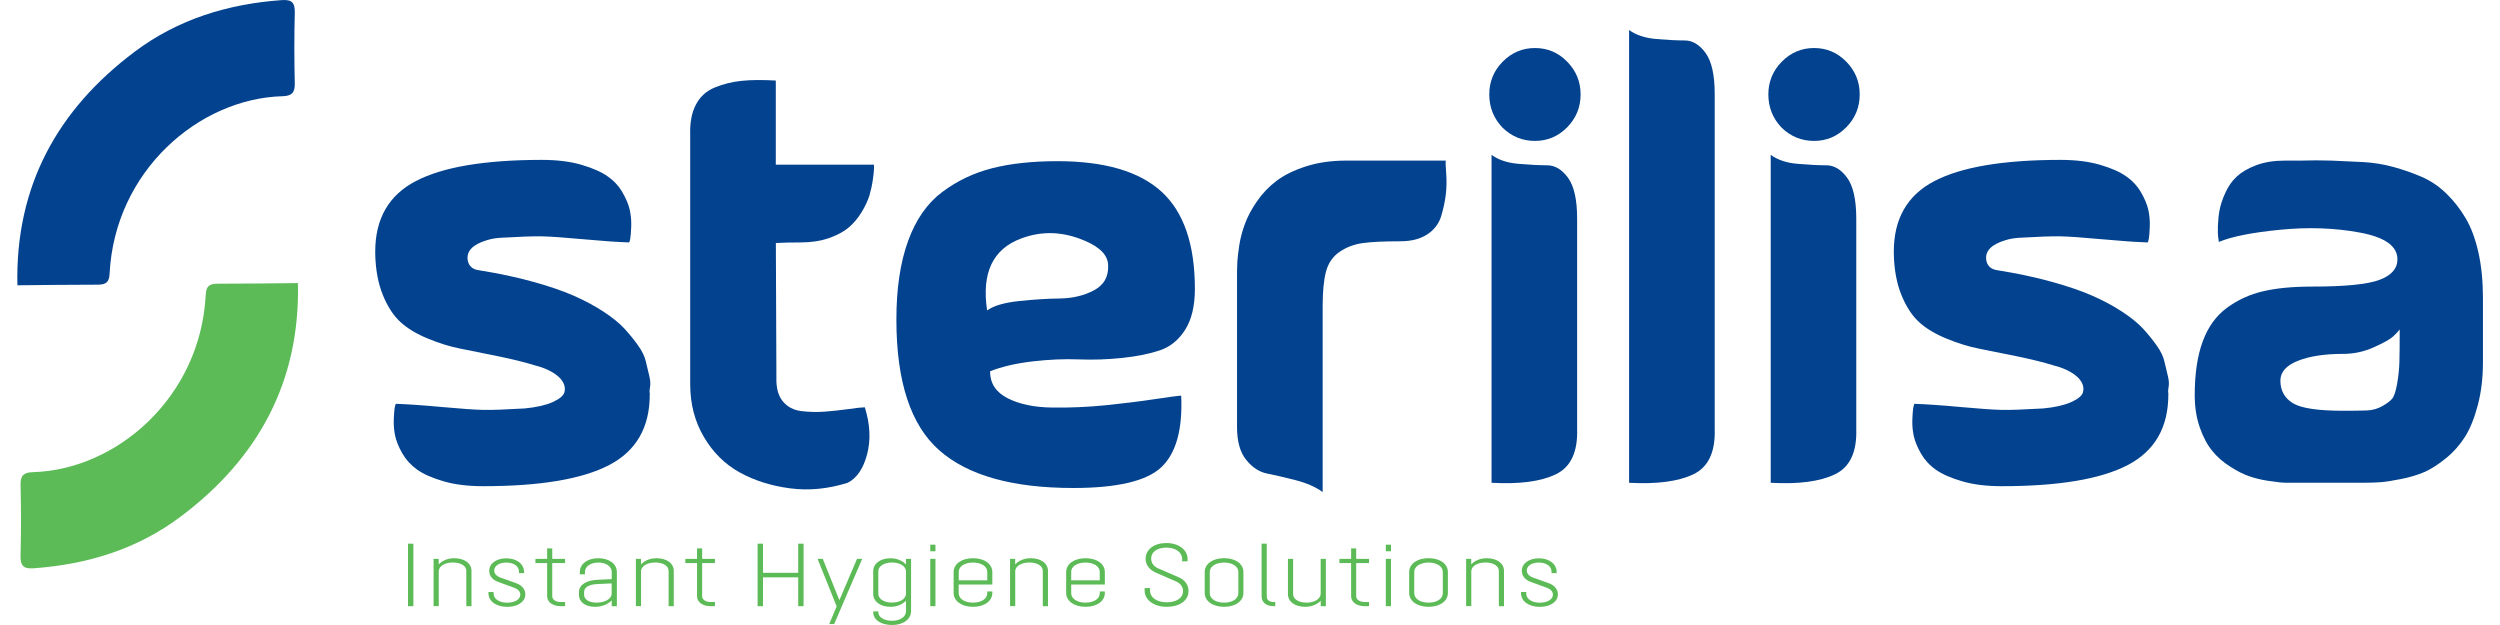 <svg xmlns="http://www.w3.org/2000/svg" fill="none" viewBox="0 0 128 32" height="32" width="128">
<path fill="#03428E" d="M32.217 12.412C31.613 12.394 30.83 12.338 29.865 12.249C28.9 12.159 28.199 12.112 27.761 12.101C27.323 12.091 26.607 12.117 25.613 12.175C25.359 12.193 25.136 12.233 24.942 12.294C24.2 12.513 23.87 12.858 23.948 13.333C24.005 13.631 24.202 13.797 24.534 13.839C25.528 13.998 26.438 14.19 27.266 14.42C28.096 14.649 28.791 14.884 29.356 15.132C29.922 15.38 30.433 15.652 30.889 15.95C31.346 16.248 31.706 16.541 31.971 16.826C32.233 17.113 32.469 17.401 32.671 17.689C32.876 17.976 33.008 18.248 33.066 18.504C33.123 18.762 33.182 19.005 33.239 19.232C33.296 19.461 33.312 19.649 33.283 19.796C33.255 19.944 33.25 20.06 33.268 20.139V20.197C33.268 21.883 32.575 23.086 31.193 23.809C29.808 24.532 27.657 24.893 24.734 24.893C23.953 24.893 23.276 24.809 22.703 24.64C22.127 24.471 21.678 24.273 21.359 24.046C21.04 23.819 20.786 23.54 20.599 23.215C20.413 22.888 20.293 22.59 20.234 22.324C20.177 22.057 20.151 21.78 20.161 21.493C20.171 21.205 20.187 21.007 20.205 20.899C20.223 20.791 20.244 20.714 20.265 20.675C20.867 20.696 21.652 20.749 22.617 20.838C23.582 20.925 24.283 20.976 24.721 20.986C25.159 20.997 25.875 20.97 26.869 20.912C27.471 20.854 27.95 20.743 28.301 20.585C28.651 20.427 28.851 20.258 28.9 20.079C28.946 19.899 28.918 19.722 28.812 19.543C28.705 19.364 28.524 19.2 28.269 19.052C28.015 18.905 27.725 18.791 27.393 18.709C26.887 18.551 26.249 18.393 25.478 18.235C24.708 18.076 24.07 17.947 23.564 17.849C23.056 17.749 22.511 17.583 21.927 17.343C21.344 17.105 20.869 16.823 20.511 16.496C20.151 16.169 19.85 15.71 19.606 15.114C19.362 14.518 19.23 13.816 19.212 13.003V12.885C19.212 11.199 19.902 9.996 21.287 9.273C22.669 8.55 24.822 8.186 27.745 8.186C28.524 8.186 29.203 8.271 29.776 8.439C30.35 8.608 30.799 8.806 31.12 9.036C31.442 9.262 31.696 9.542 31.88 9.867C32.067 10.194 32.189 10.492 32.246 10.758C32.303 11.027 32.329 11.304 32.319 11.589C32.308 11.877 32.292 12.075 32.274 12.185C32.256 12.296 32.236 12.37 32.217 12.407V12.412Z"></path>
<path fill="#03428E" d="M44.279 20.854C44.551 21.727 44.59 22.529 44.395 23.263C44.201 23.996 43.869 24.482 43.402 24.719C42.388 25.035 41.4 25.131 40.437 25.001C39.472 24.872 38.614 24.6 37.864 24.183C37.114 23.767 36.505 23.165 36.038 22.371C35.571 21.58 35.338 20.677 35.338 19.667V6.886C35.32 6.274 35.416 5.762 35.631 5.356C35.846 4.949 36.165 4.656 36.596 4.48C37.024 4.303 37.483 4.189 37.968 4.139C38.453 4.089 39.039 4.084 39.721 4.124V8.432H44.748V8.653C44.748 8.743 44.727 8.927 44.689 9.204C44.65 9.481 44.59 9.751 44.515 10.006C44.437 10.265 44.305 10.545 44.121 10.853C43.934 11.159 43.716 11.423 43.464 11.639C43.21 11.858 42.87 12.04 42.442 12.191C42.014 12.338 41.537 12.412 41.011 12.412C40.544 12.412 40.113 12.423 39.724 12.441L39.752 19.306C39.734 19.841 39.841 20.253 40.074 20.54C40.308 20.828 40.624 20.997 41.023 21.047C41.423 21.097 41.822 21.105 42.222 21.076C42.621 21.047 43.029 21.002 43.449 20.944C43.866 20.883 44.147 20.854 44.281 20.854H44.279Z"></path>
<path fill="#03428E" d="M50.691 19.01C50.691 19.625 50.992 20.087 51.596 20.392C52.198 20.698 52.966 20.857 53.889 20.867C54.815 20.878 55.72 20.838 56.605 20.749C57.492 20.659 58.33 20.556 59.118 20.437C59.907 20.319 60.361 20.258 60.477 20.258C60.555 21.983 60.218 23.199 59.468 23.914C58.719 24.627 57.212 24.985 54.953 24.985C51.835 24.985 49.547 24.342 48.087 23.052C46.626 21.764 45.895 19.535 45.895 16.364C45.895 14.779 46.094 13.436 46.494 12.338C46.893 11.238 47.477 10.402 48.247 9.827C49.018 9.252 49.874 8.846 50.818 8.608C51.762 8.371 52.87 8.252 54.136 8.252C56.55 8.252 58.327 8.772 59.468 9.811C60.607 10.851 61.178 12.51 61.178 14.789C61.178 15.662 61.012 16.359 60.68 16.884C60.348 17.409 59.915 17.76 59.38 17.939C58.843 18.119 58.203 18.248 57.45 18.327C56.701 18.406 55.962 18.43 55.23 18.401C54.501 18.372 53.71 18.406 52.864 18.504C52.016 18.604 51.29 18.773 50.688 19.01H50.691ZM50.543 15.892C50.872 15.655 51.414 15.496 52.164 15.415C52.914 15.335 53.614 15.29 54.268 15.283C54.921 15.272 55.5 15.135 56.008 14.866C56.514 14.599 56.758 14.177 56.737 13.602C56.737 13.088 56.338 12.66 55.539 12.325C54.429 11.848 53.347 11.811 52.294 12.207C50.834 12.742 50.25 13.972 50.54 15.892H50.543Z"></path>
<path fill="#03428E" d="M74.028 8.223C74.01 8.263 74.012 8.471 74.043 8.848C74.072 9.226 74.067 9.587 74.028 9.933C73.989 10.281 73.911 10.65 73.794 11.049C73.678 11.444 73.439 11.761 73.079 11.998C72.718 12.236 72.254 12.354 71.691 12.354C70.874 12.354 70.238 12.383 69.792 12.444C69.343 12.502 68.944 12.652 68.594 12.89C68.243 13.127 68.01 13.465 67.893 13.9C67.777 14.335 67.72 14.932 67.72 15.684V25.194C67.369 24.935 66.905 24.732 66.332 24.584C65.756 24.437 65.268 24.323 64.871 24.244C64.472 24.165 64.117 23.93 63.805 23.545C63.492 23.16 63.336 22.601 63.336 21.864V13.9C63.336 13.781 63.341 13.618 63.352 13.409C63.362 13.201 63.396 12.914 63.453 12.547C63.51 12.18 63.608 11.813 63.746 11.447C63.881 11.08 64.086 10.698 64.361 10.302C64.633 9.906 64.962 9.561 65.354 9.262C65.746 8.964 66.246 8.719 66.858 8.521C67.471 8.323 68.158 8.223 68.918 8.223H74.03H74.028Z"></path>
<path fill="#03428E" d="M76.922 6.529C76.474 6.055 76.251 5.49 76.251 4.836C76.251 4.182 76.479 3.622 76.938 3.158C77.397 2.694 77.947 2.459 78.59 2.459C79.234 2.459 79.784 2.691 80.24 3.158C80.697 3.625 80.927 4.184 80.927 4.836C80.927 5.487 80.699 6.049 80.24 6.516C79.784 6.981 79.231 7.215 78.59 7.215C77.95 7.215 77.392 6.988 76.925 6.532L76.922 6.529Z"></path>
<path fill="#03428E" d="M80.749 11.196C80.749 10.225 80.593 9.526 80.282 9.102C79.97 8.677 79.615 8.463 79.216 8.463C78.816 8.463 78.329 8.437 77.755 8.389C77.182 8.342 76.718 8.186 76.368 7.928V24.719C77.789 24.798 78.883 24.656 79.654 24.286C80.424 23.92 80.787 23.141 80.749 21.954V11.196Z"></path>
<path fill="#03428E" d="M87.793 21.954C87.832 23.144 87.467 23.92 86.696 24.286C85.926 24.653 84.831 24.795 83.41 24.719V1.536C83.76 1.794 84.224 1.947 84.797 1.997C85.371 2.047 85.858 2.071 86.258 2.071C86.657 2.071 87.013 2.285 87.324 2.71C87.635 3.137 87.793 3.833 87.793 4.804V21.952V21.954Z"></path>
<path fill="#03428E" d="M91.212 6.529C90.763 6.055 90.54 5.49 90.54 4.836C90.54 4.182 90.769 3.622 91.228 3.158C91.684 2.694 92.237 2.459 92.88 2.459C93.523 2.459 94.073 2.691 94.53 3.158C94.986 3.622 95.217 4.184 95.217 4.836C95.217 5.487 94.989 6.049 94.53 6.516C94.073 6.981 93.521 7.215 92.88 7.215C92.239 7.215 91.682 6.988 91.215 6.532L91.212 6.529Z"></path>
<path fill="#03428E" d="M95.041 11.196C95.041 10.225 94.885 9.526 94.574 9.102C94.263 8.677 93.907 8.463 93.508 8.463C93.108 8.463 92.621 8.437 92.047 8.389C91.474 8.342 91.01 8.186 90.66 7.928V24.719C92.081 24.798 93.176 24.656 93.946 24.286C94.716 23.92 95.08 23.141 95.041 21.954V11.196Z"></path>
<path fill="#03428E" d="M109.968 12.412C109.364 12.394 108.581 12.338 107.616 12.249C106.651 12.159 105.95 12.112 105.512 12.101C105.074 12.091 104.358 12.117 103.364 12.175C103.11 12.193 102.887 12.233 102.693 12.294C101.951 12.513 101.621 12.858 101.699 13.333C101.756 13.631 101.953 13.797 102.285 13.839C103.279 13.998 104.189 14.19 105.017 14.42C105.847 14.649 106.542 14.884 107.107 15.132C107.673 15.38 108.184 15.652 108.64 15.95C109.097 16.248 109.457 16.541 109.722 16.826C109.984 17.113 110.22 17.401 110.422 17.689C110.627 17.976 110.759 18.248 110.817 18.504C110.874 18.762 110.933 19.005 110.99 19.232C111.047 19.461 111.063 19.649 111.034 19.796C111.006 19.944 111.001 20.06 111.019 20.139V20.197C111.019 21.883 110.326 23.086 108.944 23.809C107.559 24.532 105.408 24.893 102.485 24.893C101.704 24.893 101.027 24.809 100.454 24.64C99.878 24.471 99.43 24.273 99.11 24.046C98.789 23.819 98.537 23.54 98.35 23.215C98.164 22.888 98.044 22.59 97.985 22.324C97.928 22.057 97.902 21.78 97.912 21.493C97.922 21.205 97.938 21.007 97.956 20.899C97.974 20.791 97.995 20.714 98.016 20.675C98.618 20.696 99.403 20.749 100.368 20.838C101.333 20.925 102.034 20.976 102.472 20.986C102.91 20.997 103.626 20.97 104.62 20.912C105.222 20.854 105.701 20.743 106.052 20.585C106.402 20.427 106.602 20.258 106.651 20.079C106.697 19.899 106.669 19.722 106.563 19.543C106.456 19.364 106.275 19.2 106.02 19.052C105.766 18.905 105.476 18.791 105.144 18.709C104.638 18.551 104 18.393 103.229 18.235C102.459 18.076 101.821 17.947 101.315 17.849C100.807 17.749 100.262 17.583 99.678 17.343C99.095 17.105 98.62 16.823 98.262 16.496C97.902 16.169 97.601 15.71 97.357 15.114C97.113 14.518 96.981 13.816 96.963 13.003V12.885C96.963 11.199 97.653 9.996 99.038 9.273C100.42 8.55 102.573 8.186 105.497 8.186C106.275 8.186 106.954 8.271 107.528 8.439C108.101 8.608 108.549 8.806 108.871 9.036C109.193 9.262 109.447 9.542 109.631 9.867C109.818 10.194 109.94 10.492 109.997 10.758C110.054 11.027 110.08 11.304 110.069 11.589C110.059 11.877 110.044 12.075 110.025 12.185C110.007 12.296 109.986 12.37 109.968 12.407V12.412Z"></path>
<path fill="#03428E" d="M113.6 12.383C113.6 12.325 113.589 12.243 113.571 12.146C113.553 12.046 113.548 11.856 113.556 11.566C113.566 11.278 113.595 11.006 113.644 10.748C113.693 10.489 113.789 10.196 113.937 9.872C114.082 9.545 114.277 9.268 114.521 9.041C114.764 8.814 115.094 8.619 115.514 8.461C115.932 8.302 116.424 8.223 116.99 8.223H117.807C118.313 8.205 118.834 8.205 119.371 8.223C119.905 8.244 120.442 8.268 120.977 8.297C121.514 8.326 122.035 8.41 122.541 8.548C123.047 8.687 123.529 8.856 123.988 9.054C124.445 9.252 124.865 9.534 125.244 9.901C125.625 10.268 125.954 10.687 126.237 11.165C126.52 11.639 126.738 12.225 126.893 12.919C127.049 13.613 127.127 14.396 127.127 15.267V18.535C127.127 19.348 127.039 20.087 126.862 20.749C126.688 21.413 126.468 21.952 126.206 22.368C125.941 22.785 125.617 23.152 125.225 23.468C124.834 23.785 124.471 24.017 124.131 24.168C123.788 24.315 123.394 24.434 122.945 24.524C122.497 24.613 122.152 24.669 121.908 24.687C121.664 24.708 121.376 24.716 121.047 24.716H117.013C116.956 24.716 116.868 24.711 116.751 24.701C116.635 24.69 116.417 24.661 116.095 24.613C115.773 24.563 115.467 24.489 115.174 24.389C114.881 24.292 114.557 24.128 114.196 23.898C113.836 23.672 113.527 23.405 113.276 23.096C113.021 22.791 112.806 22.39 112.632 21.894C112.456 21.4 112.37 20.844 112.37 20.229C112.37 19.139 112.505 18.224 112.78 17.48C113.052 16.739 113.467 16.164 114.023 15.757C114.578 15.351 115.195 15.069 115.88 14.911C116.562 14.752 117.389 14.673 118.365 14.673C120.058 14.673 121.213 14.56 121.827 14.33C122.442 14.103 122.748 13.75 122.748 13.275C122.748 12.602 122.11 12.146 120.834 11.909C119.558 11.671 118.204 11.621 116.772 11.761C115.34 11.898 114.285 12.106 113.602 12.386L113.6 12.383ZM122.865 16.871C122.787 16.971 122.676 17.09 122.528 17.227C122.383 17.364 122.056 17.549 121.55 17.776C121.042 18.005 120.518 18.119 119.973 18.119C119.018 18.119 118.243 18.237 117.649 18.475C117.055 18.712 116.756 19.05 116.756 19.485C116.756 20.002 116.972 20.387 117.4 20.646C117.828 20.904 118.686 21.031 119.973 21.031C120.499 21.031 120.901 21.026 121.184 21.015C121.467 21.005 121.729 20.931 121.973 20.794C122.217 20.656 122.388 20.527 122.484 20.406C122.582 20.287 122.663 20.034 122.733 19.649C122.8 19.261 122.839 18.891 122.849 18.533C122.86 18.177 122.865 17.622 122.865 16.868V16.871Z"></path>
<path fill="#5CBB56" d="M15.254 14.478C15.373 19.564 13.199 23.484 9.256 26.447C7.034 28.117 4.473 28.898 1.726 29.096C1.197 29.135 1.039 28.966 1.052 28.439C1.083 27.236 1.081 26.03 1.052 24.827C1.042 24.342 1.221 24.189 1.675 24.175C5.98 24.057 10.271 20.329 10.533 15.09C10.559 14.549 10.826 14.525 11.23 14.525C12.577 14.525 13.925 14.507 15.272 14.494L15.251 14.475L15.254 14.478Z"></path>
<path fill="#03428E" d="M0.891 14.623C0.772 9.537 2.943 5.617 6.888 2.654C9.109 0.984 11.671 0.203 14.418 0.006C14.947 -0.034 15.106 0.135 15.093 0.662C15.062 1.865 15.064 3.071 15.093 4.274C15.103 4.759 14.924 4.912 14.47 4.926C10.164 5.044 5.874 8.772 5.612 14.011C5.586 14.552 5.319 14.576 4.914 14.576C3.568 14.576 2.219 14.594 0.873 14.607L0.894 14.626L0.891 14.623Z"></path>
<path fill="#5CBB56" d="M20.89 27.837H21.165V31.037H20.89V27.837Z"></path>
<path fill="#5CBB56" d="M22.197 28.613H22.462V28.898C22.623 28.724 22.892 28.581 23.258 28.581C23.774 28.581 24.14 28.837 24.14 29.23V31.037H23.875V29.23C23.875 28.974 23.593 28.8 23.188 28.8C22.783 28.8 22.477 28.979 22.464 29.238V31.035H22.2V28.61L22.197 28.613Z"></path>
<path fill="#5CBB56" d="M26.835 29.283V29.346H26.573V29.27C26.573 28.995 26.308 28.803 25.922 28.803C25.567 28.803 25.305 28.966 25.305 29.209C25.305 29.37 25.421 29.497 25.619 29.57L26.451 29.868C26.731 29.974 26.897 30.185 26.897 30.43C26.897 30.805 26.516 31.071 25.971 31.071C25.401 31.071 25.009 30.784 25.009 30.372V30.309H25.273V30.386C25.273 30.66 25.551 30.858 25.971 30.858C26.358 30.858 26.64 30.689 26.64 30.446C26.64 30.283 26.513 30.159 26.321 30.09L25.494 29.789C25.211 29.684 25.048 29.478 25.048 29.227C25.048 28.853 25.411 28.586 25.93 28.586C26.448 28.586 26.832 28.874 26.832 29.285L26.835 29.283Z"></path>
<path fill="#5CBB56" d="M28.931 31.037H28.705C28.301 31.037 28.013 30.826 28.013 30.525V28.829H27.413V28.613H28.013V28.077H28.275V28.613H28.931V28.829H28.275V30.525C28.275 30.699 28.454 30.823 28.705 30.823H28.931V31.037Z"></path>
<path fill="#5CBB56" d="M29.686 29.404V29.291C29.686 28.874 30.077 28.581 30.635 28.581C31.193 28.581 31.584 28.874 31.584 29.291V31.037H31.32V30.739C31.143 30.918 30.853 31.069 30.474 31.069C29.966 31.069 29.642 30.826 29.642 30.451V30.32C29.642 29.94 30.023 29.71 30.591 29.684L31.32 29.652V29.283C31.32 29 31.032 28.803 30.638 28.803C30.243 28.803 29.95 29 29.95 29.283V29.407H29.691L29.686 29.404ZM31.317 30.415V29.871L30.588 29.903C30.14 29.921 29.906 30.082 29.906 30.309V30.451C29.906 30.684 30.145 30.855 30.549 30.855C30.954 30.855 31.299 30.673 31.317 30.417V30.415Z"></path>
<path fill="#5CBB56" d="M32.554 28.613H32.819V28.898C32.98 28.724 33.25 28.581 33.615 28.581C34.132 28.581 34.497 28.837 34.497 29.23V31.037H34.233V29.23C34.233 28.974 33.95 28.8 33.545 28.8C33.141 28.8 32.835 28.979 32.822 29.238V31.035H32.557V28.61L32.554 28.613Z"></path>
<path fill="#5CBB56" d="M36.606 31.037H36.38C35.976 31.037 35.688 30.826 35.688 30.525V28.829H35.089V28.613H35.688V28.077H35.95V28.613H36.606V28.829H35.95V30.525C35.95 30.699 36.129 30.823 36.38 30.823H36.606V31.037Z"></path>
<path fill="#5CBB56" d="M38.79 31.037V27.837H39.065V29.328H40.868V27.837H41.143V31.037H40.868V29.56H39.065V31.037H38.79Z"></path>
<path fill="#5CBB56" d="M42.712 31.953H42.455L42.837 31.048L41.861 28.615H42.126L42.977 30.729L43.879 28.615H44.144L42.709 31.953H42.712Z"></path>
<path fill="#5CBB56" d="M46.385 31.293V30.758C46.219 30.926 45.954 31.069 45.594 31.069C45.072 31.069 44.709 30.8 44.709 30.407V29.246C44.709 28.853 45.072 28.584 45.594 28.584C45.954 28.584 46.219 28.726 46.385 28.9V28.615H46.647V31.285C46.647 31.702 46.248 32 45.677 32C45.106 32 44.709 31.734 44.709 31.346V31.304H44.971V31.346C44.971 31.602 45.267 31.784 45.677 31.784C46.087 31.784 46.388 31.578 46.388 31.296L46.385 31.293ZM46.385 30.415V29.238C46.367 28.977 46.066 28.8 45.666 28.8C45.267 28.8 44.969 28.993 44.969 29.243V30.404C44.969 30.655 45.251 30.852 45.666 30.852C46.081 30.852 46.367 30.67 46.385 30.415Z"></path>
<path fill="#5CBB56" d="M47.63 27.887H47.895V28.225H47.63V27.887ZM47.63 28.613H47.895V31.037H47.63V28.613Z"></path>
<path fill="#5CBB56" d="M48.826 29.291C48.826 28.874 49.236 28.581 49.819 28.581C50.403 28.581 50.807 28.874 50.807 29.291V29.927H49.085V30.37C49.085 30.655 49.386 30.855 49.819 30.855C50.252 30.855 50.548 30.655 50.548 30.37V30.283H50.807V30.359C50.807 30.776 50.398 31.069 49.819 31.069C49.241 31.069 48.826 30.776 48.826 30.359V29.288V29.291ZM49.088 29.283V29.713H50.548V29.283C50.548 29 50.247 28.803 49.819 28.803C49.391 28.803 49.085 29 49.085 29.283H49.088Z"></path>
<path fill="#5CBB56" d="M51.713 28.613H51.977V28.898C52.138 28.724 52.408 28.581 52.774 28.581C53.29 28.581 53.656 28.837 53.656 29.23V31.037H53.391V29.23C53.391 28.974 53.108 28.8 52.704 28.8C52.299 28.8 51.993 28.979 51.98 29.238V31.035H51.715V28.61L51.713 28.613Z"></path>
<path fill="#5CBB56" d="M54.587 29.291C54.587 28.874 54.997 28.581 55.58 28.581C56.164 28.581 56.568 28.874 56.568 29.291V29.927H54.846V30.37C54.846 30.655 55.147 30.855 55.58 30.855C56.013 30.855 56.309 30.655 56.309 30.37V30.283H56.568V30.359C56.568 30.776 56.159 31.069 55.58 31.069C55.002 31.069 54.587 30.776 54.587 30.359V29.288V29.291ZM54.846 29.283V29.713H56.306V29.283C56.306 29 56.006 28.803 55.578 28.803C55.15 28.803 54.843 29 54.843 29.283H54.846Z"></path>
<path fill="#5CBB56" d="M60.527 28.629C60.527 28.28 60.197 28.038 59.723 28.038C59.248 28.038 58.939 28.257 58.939 28.599C58.939 28.824 59.079 29.011 59.321 29.111L60.358 29.56C60.669 29.692 60.853 29.958 60.853 30.259C60.853 30.75 60.389 31.069 59.738 31.069C59.087 31.069 58.605 30.726 58.605 30.238V30.108H58.882V30.238C58.882 30.589 59.224 30.837 59.741 30.837C60.226 30.837 60.573 30.618 60.573 30.264C60.573 30.05 60.438 29.86 60.192 29.76L59.162 29.312C58.848 29.169 58.654 28.913 58.654 28.613C58.654 28.119 59.103 27.803 59.72 27.803C60.337 27.803 60.804 28.14 60.804 28.626V28.739H60.524V28.626L60.527 28.629Z"></path>
<path fill="#5CBB56" d="M62.674 31.069C62.091 31.069 61.681 30.776 61.681 30.359V29.288C61.681 28.871 62.091 28.578 62.674 28.578C63.258 28.578 63.663 28.871 63.663 29.288V30.359C63.663 30.776 63.253 31.069 62.674 31.069ZM63.403 29.283C63.403 29 63.097 28.803 62.674 28.803C62.252 28.803 61.94 29 61.94 29.283V30.37C61.94 30.655 62.241 30.855 62.674 30.855C63.108 30.855 63.403 30.655 63.403 30.37V29.283Z"></path>
<path fill="#5CBB56" d="M65.297 31.037H65.224C64.82 31.037 64.594 30.831 64.594 30.538V27.837H64.858V30.538C64.858 30.707 64.97 30.823 65.222 30.823H65.294V31.037H65.297Z"></path>
<path fill="#5CBB56" d="M67.621 28.613H67.885V31.037H67.621V30.758C67.455 30.926 67.185 31.069 66.825 31.069C66.308 31.069 65.943 30.813 65.943 30.42V28.613H66.207V30.42C66.207 30.676 66.49 30.855 66.9 30.855C67.31 30.855 67.618 30.663 67.618 30.393V28.615L67.621 28.613Z"></path>
<path fill="#5CBB56" d="M70.095 31.037H69.87C69.465 31.037 69.177 30.826 69.177 30.525V28.829H68.578V28.613H69.177V28.077H69.437V28.613H70.093V28.829H69.437V30.525C69.437 30.699 69.615 30.823 69.867 30.823H70.093V31.037H70.095Z"></path>
<path fill="#5CBB56" d="M70.954 27.887H71.219V28.225H70.954V27.887ZM70.954 28.613H71.219V31.037H70.954V28.613Z"></path>
<path fill="#5CBB56" d="M73.143 31.069C72.56 31.069 72.15 30.776 72.15 30.359V29.288C72.15 28.871 72.56 28.578 73.143 28.578C73.727 28.578 74.132 28.871 74.132 29.288V30.359C74.132 30.776 73.722 31.069 73.143 31.069ZM73.872 29.283C73.872 29 73.566 28.803 73.143 28.803C72.72 28.803 72.409 29 72.409 29.283V30.37C72.409 30.655 72.71 30.855 73.143 30.855C73.576 30.855 73.872 30.655 73.872 30.37V29.283Z"></path>
<path fill="#5CBB56" d="M75.063 28.613H75.327V28.898C75.488 28.724 75.758 28.581 76.124 28.581C76.64 28.581 77.005 28.837 77.005 29.23V31.037H76.741V29.23C76.741 28.974 76.458 28.8 76.053 28.8C75.649 28.8 75.343 28.979 75.33 29.238V31.035H75.065V28.61L75.063 28.613Z"></path>
<path fill="#5CBB56" d="M79.698 29.283V29.346H79.439V29.27C79.439 28.995 79.174 28.803 78.787 28.803C78.432 28.803 78.173 28.966 78.173 29.209C78.173 29.37 78.289 29.497 78.487 29.57L79.319 29.868C79.597 29.974 79.765 30.185 79.765 30.43C79.765 30.805 79.384 31.071 78.839 31.071C78.269 31.071 77.877 30.784 77.877 30.372V30.309H78.142V30.386C78.142 30.66 78.422 30.858 78.839 30.858C79.226 30.858 79.509 30.689 79.509 30.446C79.509 30.283 79.382 30.159 79.189 30.09L78.362 29.789C78.079 29.684 77.916 29.478 77.916 29.227C77.916 28.853 78.279 28.586 78.798 28.586C79.317 28.586 79.701 28.874 79.701 29.285L79.698 29.283Z"></path>
</svg>
